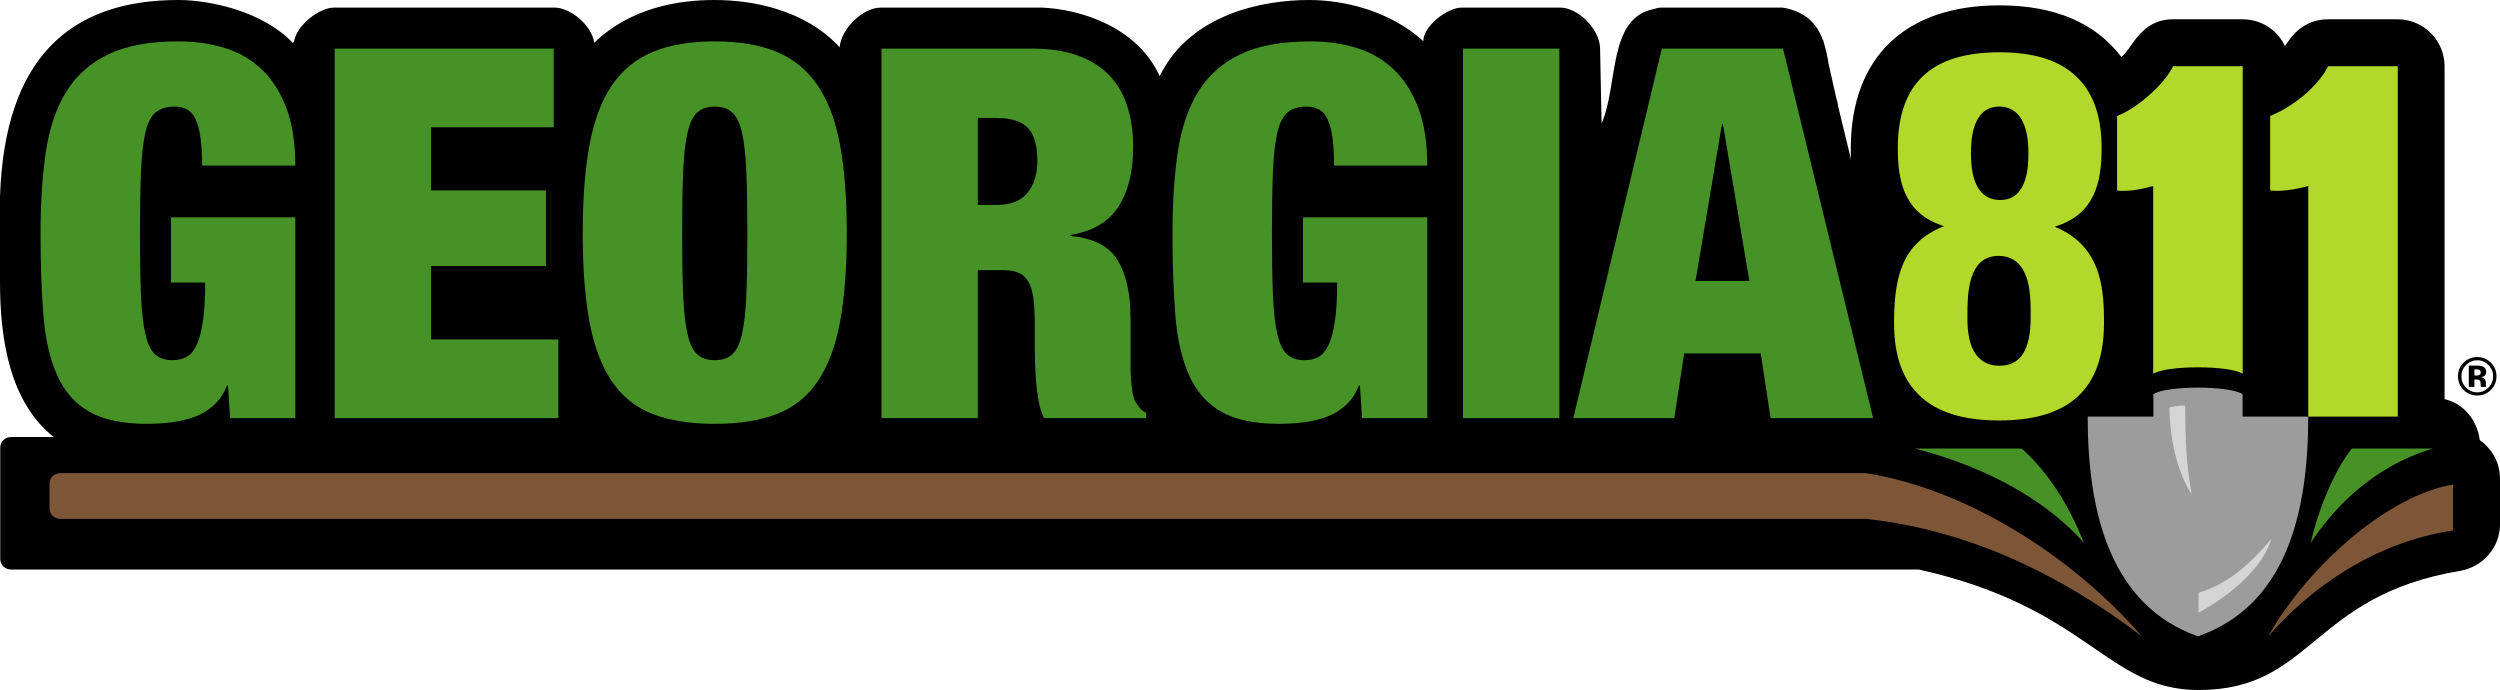 <?xml version="1.0" encoding="UTF-8"?><svg id="a" xmlns="http://www.w3.org/2000/svg" viewBox="0 0 1640.56 452.81"><defs><style>.b,.c{fill:#b1d82a;}.d,.e,.c,.f{fill-rule:evenodd;}.d,.g{fill:#7d5637;}.h{fill:#9c9c9c;}.e,.i{fill:#469227;}.j{fill:#d5d5d5;}</style></defs><path class="f" d="M1214.66,104.47l-7.66-31.47c-.92-2.75-.99-6.33-1.77-7.68l-5.12-22.75c-.82-4.91-1.75-9.8-3.23-14.37l-.38-1.7-.19,.04c-3.75-10.35-10.71-18.79-26.31-21.54h-80c-3,0-4,1-5,1-30,6-23,50-34,75l-1-50c-1-13-15-26-26-26h-65c-9,0-25,12-25,22C912,7,882,0,859,0c-30,0-78,9-98,50-15-33-53-44-77-45h-106c-12,0-26,14-27,26C528,6,493,0,469,0s-55,5-79,28c-2-12-16-23-26-23H219c-9,0-24,11-26,22,0,1-1,1-1,1C173,8,139,0,117,0,46,0,3,38,0,129v56c0,37.58,6.31,78.77,35.24,101.79H7.14c-3.85,0-6.98,3.11-6.98,6.94v73.07c0,3.84,3.13,6.93,6.98,6.93H1259.11c111.51,24.71,123.26,79.08,183.63,79.08,75.16,0,73.42-61.78,171.55-78.18,14.93-2.5,26.27-15.33,26.27-30.46v-30.13c0-11.89-6.73-20.71-13.3-25.27-.86-8.17-6.64-22.8-23.08-26.89V43.46c0-16.98-13.83-30.8-30.83-30.8h-45.74c-16.35,0-24.56,11.82-28.12,17.6-5.05-10.65-15.73-17.6-27.77-17.6h-45.75c-21.51,0-26.89,19.61-33.88,24.73-16.96-22.43-43.82-33.88-80.03-33.88-61.75,0-97.29,34.03-97.52,93.38-.03,1.92-.02,4.51,.12,7.58Z"/><path class="f" d="M1242.92,211.39c-.09,21.53,5.35,37.25,16.6,48.05,11.52,11.09,28.69,16.48,52.47,16.48,46.06,0,68.54-20.84,68.71-63.71,.04-10.64-.41-21.75-3.44-31.94-3.87-13.09-12.13-24.56-28.93-31.52,26.86-8.05,30.72-30.15,30.79-50.91,.05-9.47-.99-17.81-3.16-25.09-2.68-9.04-7.07-16.44-13.22-22.35-11.26-10.84-27.84-16.09-50.68-16.09-44.73,0-66.54,20.5-66.7,62.7-.04,9.68,.87,17.62,2.84,24.25,1.75,5.91,4.34,10.78,7.86,14.92,4.81,5.65,11.33,9.62,19.63,12.24-26.99,10.71-32.65,32.12-32.77,62.97Z"/><path class="b" d="M1412.98,122.09v123.23c8.51-5.7,50.24-5.7,58.74-.02V43.46h-45.75c-2.28,4.89-6.95,10.94-13.22,16.75-6.7,6.22-14.18,12.12-23.47,15.93v48.91c6.75,.8,15.07-.58,23.7-2.96Z"/><path class="b" d="M1527.73,43.44c-2.27,4.89-6.95,10.95-13.22,16.75-6.69,6.2-15.49,12.11-24.78,15.94v48.88c6.74,.81,16.38-.56,25.01-2.95v151.32h58.74V43.44h-45.75Z"/><path class="i" d="M1516.38,356.22c5.1-22.81,15.96-48.29,27.01-61.9h53.23c-41.93,12.44-67.29,42.15-80.24,61.9Z"/><path class="i" d="M1367.51,356.22c-10.32-25.82-23.48-46.28-40.88-61.9h-70.05c53.97,13.97,90.03,38.22,110.93,61.9Z"/><path class="g" d="M1488.4,417.63c26.93-47.51,79.58-92.85,121.33-99.66v30.13c-53.73,8.03-95.68,39.94-121.33,69.53Z"/><path class="h" d="M1514.72,273.38h-43.08v-14.69c-8.51-5.77-50.04-5.77-58.55,0v14.69h-43.1c0,64.43,15.58,124.12,72.35,144.2h.04c57.29-20.08,72.34-79.77,72.34-144.2Z"/><path class="j" d="M1423.65,267.44s-.47,33.99,14.56,56.86c-3.53-20.17-4.15-34.77-4.25-58.1-4.95-.39-10.31,1.24-10.31,1.24Z"/><path class="j" d="M1442.81,388.91l-.14,13.1s38.97-19.59,47.84-48.35c-11.51,13.7-27.47,29.6-47.7,35.25Z"/><path class="f" d="M1626.77,242.65c-.5-.2-1.21-.29-2.12-.29h-.88v4.07h1.41c.85,0,1.53-.16,2.01-.51,.47-.33,.72-.9,.72-1.67s-.38-1.31-1.14-1.6Zm-6.7,11.26v-13.99h3.91c1.73,.01,2.68,.01,2.87,.03,1.11,.07,2.04,.32,2.78,.72,1.23,.68,1.86,1.79,1.86,3.34,0,1.18-.32,2.03-.98,2.56-.66,.52-1.47,.83-2.43,.93,.89,.2,1.55,.46,1.99,.82,.81,.67,1.22,1.71,1.22,3.13v1.25c0,.14,.01,.27,.03,.42,.01,.13,.06,.26,.08,.4l.15,.39h-3.48c-.12-.44-.19-1.08-.22-1.93-.03-.83-.11-1.41-.22-1.7-.17-.49-.53-.83-1.04-1.03-.27-.12-.68-.17-1.25-.22l-.81-.04h-.76v4.92h-3.7Zm-1.83-14.33c-2,2.06-3,4.51-3,7.33s1.01,5.43,3.06,7.46c2.03,2.06,4.47,3.08,7.35,3.08s5.32-1.03,7.33-3.09c2.04-2.07,3.05-4.55,3.05-7.45s-1.01-5.26-3.03-7.33c-2.03-2.1-4.49-3.15-7.35-3.15s-5.36,1.05-7.41,3.15Zm16.23,16.4c-2.46,2.38-5.4,3.56-8.85,3.56s-6.54-1.2-8.97-3.64c-2.44-2.43-3.66-5.43-3.66-8.99s1.32-6.76,3.95-9.21c2.47-2.28,5.36-3.41,8.68-3.41,3.51,0,6.47,1.22,8.94,3.69s3.7,5.45,3.7,8.93-1.26,6.61-3.79,9.07Z"/><path class="e" d="M193.79,142.62v131.78h-42.81l-1.36-21.4h-.68c-2.04,5.21-4.93,9.51-8.67,12.91-3.73,3.39-7.93,5.94-12.57,7.64-4.65,1.7-9.63,2.89-14.95,3.56-5.33,.69-10.7,1.02-16.14,1.02-16.09,0-28.77-2.66-38.06-7.97-9.3-5.33-16.31-13.31-21.07-23.95s-7.76-23.78-9-39.4c-1.25-15.62-1.87-33.51-1.87-53.66s1.18-38.38,3.56-54,6.91-28.75,13.6-39.4c6.67-10.64,15.91-18.73,27.69-24.28s26.96-8.32,45.54-8.32c11.09,0,21.34,1.47,30.75,4.41,9.4,2.95,17.5,7.7,24.3,14.27,6.79,6.57,12.11,15,15.96,25.3,3.85,10.31,5.78,22.81,5.78,37.53h-61.16c0-12.91-1.14-22.3-3.4-28.19-2.27-7.01-7.13-10.53-14.61-10.53-5.21,0-9.35,1.25-12.4,3.74-3.06,2.49-5.33,6.9-6.8,13.24s-2.44,14.89-2.89,25.64c-.46,10.76-.68,24.29-.68,40.59s.22,29.84,.68,40.58c.45,10.76,1.42,19.31,2.89,25.65s3.62,10.75,6.46,13.24c2.83,2.5,6.62,3.74,11.38,3.74,3.4,0,6.4-.68,9.01-2.04,2.6-1.36,4.81-3.91,6.62-7.64,1.81-3.74,3.23-8.94,4.25-15.62s1.52-15.23,1.52-25.64h-22.42v-42.8h81.55Z"/><polygon class="e" points="363.36 31.9 363.36 83.53 282.82 83.53 282.82 124.96 358.26 124.96 358.26 174.54 282.82 174.54 282.82 222.77 366.41 222.77 366.41 274.4 219.62 274.4 219.62 31.9 363.36 31.9"/><path class="e" d="M448.31,193.73c.45,10.76,1.41,19.31,2.89,25.65,1.47,6.34,3.62,10.75,6.46,13.24,2.83,2.5,6.63,3.74,11.38,3.74s8.55-1.24,11.38-3.74c2.83-2.49,4.98-6.9,6.46-13.24,1.47-6.34,2.43-14.89,2.89-25.65,.45-10.74,.68-24.28,.68-40.58s-.23-29.83-.68-40.59c-.46-10.75-1.42-19.3-2.89-25.64-1.48-6.34-3.63-10.75-6.46-13.24s-6.62-3.74-11.38-3.74-8.55,1.25-11.38,3.74c-2.84,2.49-4.99,6.9-6.46,13.24-1.48,6.34-2.44,14.89-2.89,25.64-.45,10.76-.68,24.29-.68,40.59s.23,29.84,.68,40.58Zm-61.5-98.49c2.94-15.96,7.81-28.98,14.61-39.06,6.79-10.07,15.74-17.43,26.84-22.07s24.69-6.96,40.78-6.96,29.68,2.32,40.78,6.96c11.09,4.64,20.05,12,26.84,22.07,6.8,10.08,11.67,23.1,14.62,39.06,2.93,15.96,4.41,35.27,4.41,57.91s-1.48,41.95-4.41,57.91c-2.95,15.96-7.82,28.98-14.62,39.06-6.79,10.07-15.75,17.26-26.84,21.56-11.1,4.3-24.7,6.45-40.78,6.45s-29.68-2.15-40.78-6.45-20.05-11.49-26.84-21.56c-6.8-10.08-11.67-23.1-14.61-39.06-2.95-15.96-4.42-35.27-4.42-57.91s1.47-41.95,4.42-57.91Z"/><path class="e" d="M654.23,134.47c9.07,0,15.75-2.66,20.05-7.98,4.31-5.32,6.46-12.28,6.46-20.89,0-10.19-2.09-17.43-6.29-21.73-4.19-4.31-11.04-6.46-20.56-6.46h-12.23v57.06h12.57Zm22.91-102.57c11.98,0,22.21,1.59,30.69,4.76,8.47,3.17,15.37,7.64,20.69,13.41,5.3,5.78,9.15,12.63,11.52,20.55,2.38,7.93,3.57,16.53,3.57,25.81,0,16.31-3.28,29.44-9.81,39.4-6.54,9.97-17.01,16.08-31.44,18.34v.68c15.1,1.36,25.46,6.68,31.1,15.96,5.63,9.29,8.44,22.08,8.44,38.38v30.57c0,3.39,.11,6.62,.34,9.67,.23,3.06,.57,5.84,1.02,8.33,.46,2.49,1.02,4.41,1.71,5.77,.89,1.36,1.8,2.66,2.71,3.91,.91,1.24,2.38,2.43,4.42,3.56v3.4h-66.97c-1.59-3.17-2.77-6.91-3.56-11.21s-1.35-8.6-1.68-12.91c-.35-4.3-.57-8.43-.68-12.39-.12-3.96-.17-7.19-.17-9.68v-16.3c0-6.8-.34-12.45-1.02-16.99-.68-4.52-1.86-8.09-3.57-10.69-1.69-2.6-3.85-4.42-6.45-5.44-2.61-1.02-5.84-1.53-9.68-1.53h-16.66v97.14h-63.2V31.9h98.68Z"/><path class="e" d="M936.62,142.62v131.78h-42.82l-1.36-21.4h-.68c-2.04,5.21-4.93,9.51-8.66,12.91-3.74,3.39-7.94,5.94-12.58,7.64-4.65,1.7-9.63,2.89-14.95,3.56-5.33,.69-10.7,1.02-16.14,1.02-16.09,0-28.77-2.66-38.06-7.97-9.29-5.33-16.31-13.31-21.07-23.95s-7.76-23.78-9-39.4c-1.25-15.62-1.87-33.51-1.87-53.66s1.18-38.38,3.56-54,6.92-28.75,13.6-39.4c6.68-10.64,15.91-18.73,27.69-24.28s26.96-8.32,45.54-8.32c11.09,0,21.34,1.47,30.75,4.41,9.4,2.95,17.5,7.7,24.3,14.27,6.79,6.57,12.11,15,15.97,25.3,3.84,10.31,5.78,22.81,5.78,37.53h-61.17c0-12.91-1.14-22.3-3.4-28.19-2.27-7.01-7.13-10.53-14.61-10.53-5.21,0-9.35,1.25-12.4,3.74-3.06,2.49-5.33,6.9-6.8,13.24s-2.44,14.89-2.89,25.64c-.46,10.76-.68,24.29-.68,40.59s.22,29.84,.68,40.58c.45,10.76,1.42,19.31,2.89,25.65s3.62,10.75,6.46,13.24c2.83,2.5,6.62,3.74,11.38,3.74,3.4,0,6.4-.68,9.01-2.04,2.6-1.36,4.81-3.91,6.62-7.64,1.81-3.74,3.23-8.94,4.25-15.62s1.52-15.23,1.52-25.64h-22.42v-42.8h81.56Z"/><rect class="i" x="960.07" y="31.9" width="63.2" height="242.5"/><path class="e" d="M1129.97,81.49l-17.33,102.91h35.34l-17.33-102.91h-.68Zm40.09-49.59l59.13,242.5h-67.28l-6.46-42.45h-50.29l-6.46,42.45h-66.26l58.11-242.5h79.51Z"/><path class="c" d="M1331.08,100.5c-.02,7.61-.12,30.75-18.55,30.75-4.64,0-8.53-1.48-11.59-4.41-6.84-6.58-7.58-18.61-7.56-27.11,.08-19.5,6.51-29.8,18.56-29.8,4.6,0,8.47,1.51,11.53,4.44,5.11,4.88,7.67,13.68,7.61,26.13Zm1.48,107.24v1.21c-.09,20.9-6.77,31.05-20.47,31.05-5.39,0-9.85-1.65-13.26-4.93-7.03-6.75-7.82-18.59-7.77-26.9v-1.19c.03-13.64,.1-39.06,20.48-39.06,5.11,0,9.36,1.61,12.68,4.79,8.49,8.16,8.4,24.34,8.34,35.03Zm30.18-157.34c-11.26-10.84-27.84-16.09-50.68-16.09-44.73,0-66.54,20.5-66.7,62.7-.04,9.68,.87,17.62,2.84,24.25,1.75,5.91,4.34,10.78,7.86,14.92,4.81,5.65,11.33,9.62,19.63,12.24-26.99,10.71-32.65,32.12-32.77,62.97-.09,21.53,5.35,37.25,16.6,48.05,11.52,11.09,28.69,16.48,52.47,16.48,46.06,0,68.54-20.84,68.71-63.71,.04-10.64-.41-21.75-3.44-31.94-3.87-13.09-12.13-24.56-28.93-31.52,26.86-8.05,30.72-30.15,30.79-50.91,.05-9.47-.99-17.81-3.16-25.09-2.68-9.04-7.07-16.44-13.22-22.35Z"/><path class="d" d="M1405.55,417.63c-40.29-46.95-109.43-95.72-181.04-107.13H39.44c-3.83,0-6.94,3.11-6.94,6.94v16.12c0,3.83,3.11,6.94,6.94,6.94H1223.5v-.11c80.57,8.39,143.52,47.84,182.05,77.24Z"/></svg>